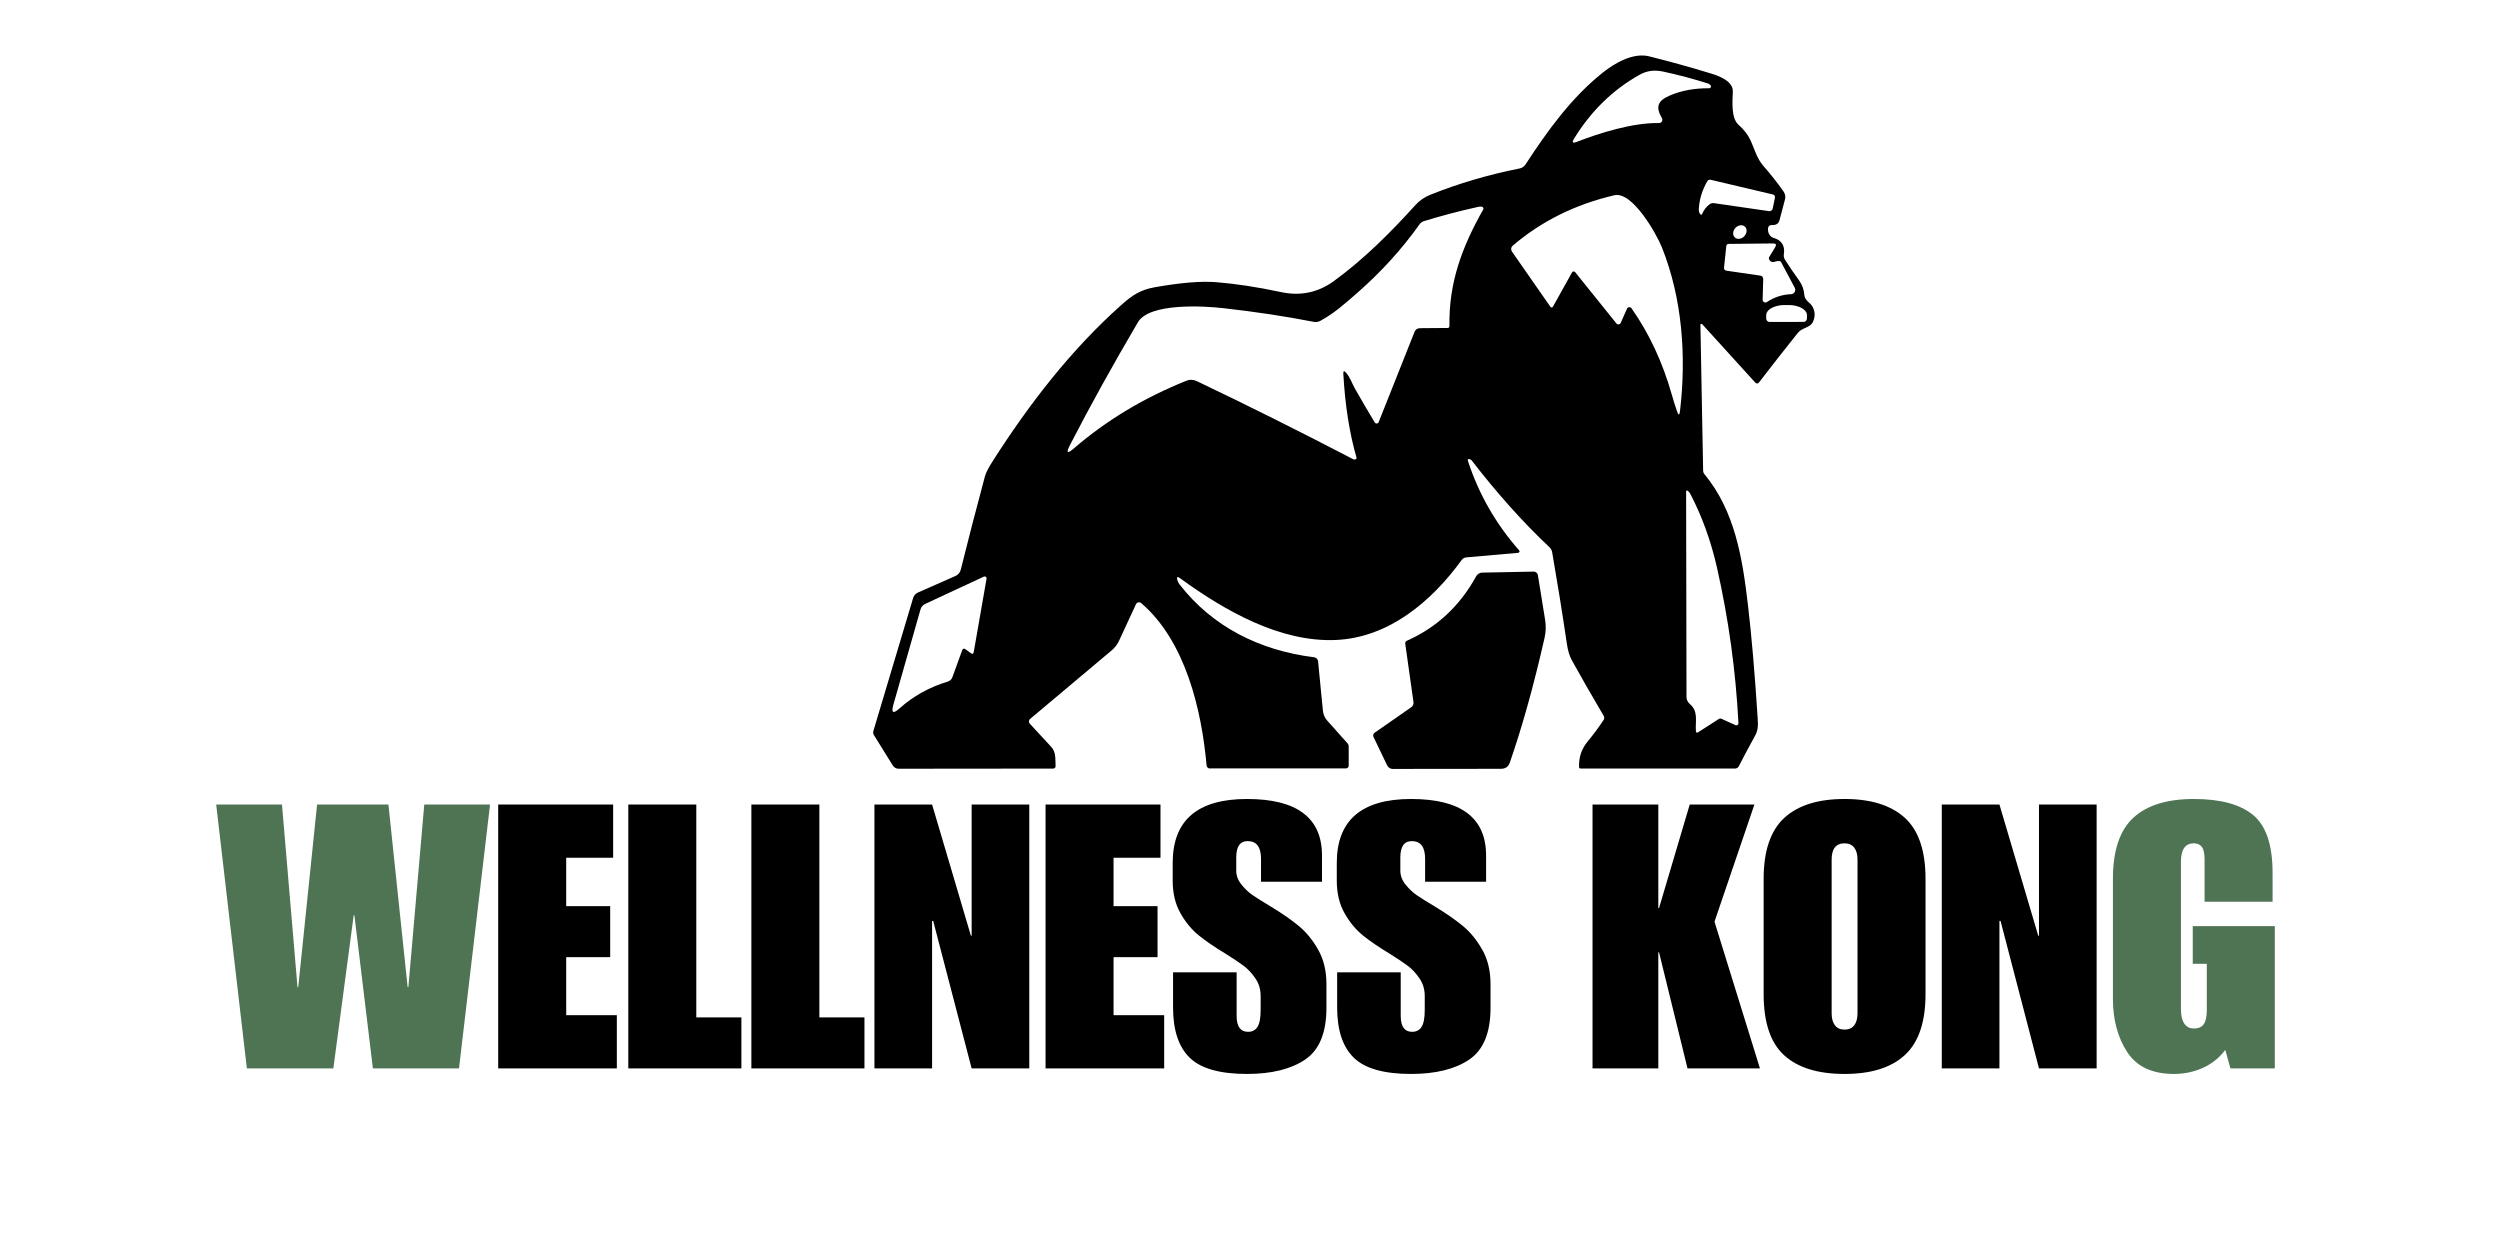 <svg version="1.0" preserveAspectRatio="xMidYMid meet" height="2872" viewBox="0 0 4280.25 2154" zoomAndPan="magnify" width="5707" xmlns:xlink="http://www.w3.org/1999/xlink" xmlns="http://www.w3.org/2000/svg"><defs><g></g><clipPath id="2290f1a759"><path clip-rule="nonzero" d="M 0.93 1274 L 3548.641 1274 L 3548.641 1922.906 L 0.93 1922.906 Z M 0.93 1274"></path></clipPath><clipPath id="b34d878a36"><rect height="649" y="0" width="3549" x="0"></rect></clipPath><clipPath id="5a9b69c489"><path clip-rule="nonzero" d="M 1128.281 5 L 2741 5 L 2741 1226.941 L 1128.281 1226.941 Z M 1128.281 5"></path></clipPath><clipPath id="827e89e9ef"><path clip-rule="nonzero" d="M 1984 888 L 2281 888 L 2281 1226.941 L 1984 1226.941 Z M 1984 888"></path></clipPath><clipPath id="58ce9c559b"><rect height="1923" y="0" width="3549" x="0"></rect></clipPath></defs><g transform="matrix(1, 0, 0, 1, 366, 90)"><g clip-path="url(#58ce9c559b)"><g clip-path="url(#2290f1a759)"><g transform="matrix(1, 0, 0, 1, 0, 1274)"><g clip-path="url(#b34d878a36)"><g fill-opacity="1" fill="#4e7453"><g transform="translate(4.142, 465.219)"><g><path d="M 139.203 -139.203 L 140.469 -139.203 L 172.75 -451.797 L 294.875 -451.797 L 327.766 -139.203 L 329.031 -139.203 L 356.25 -451.797 L 468.875 -451.797 L 415.734 0 L 268.297 0 L 236.656 -261.969 L 235.391 -261.969 L 200.594 0 L 52.516 0 L 0 -451.797 L 112.625 -451.797 Z M 139.203 -139.203"></path></g></g></g><g fill-opacity="1" fill="#000000"><g transform="translate(473.056, 465.219)"><g><path d="M 210.703 -360.672 L 130.344 -360.672 L 130.344 -277.781 L 205.656 -277.781 L 205.656 -190.469 L 130.344 -190.469 L 130.344 -91.125 L 217.031 -91.125 L 217.031 0 L 13.922 0 L 13.922 -451.797 L 210.703 -451.797 Z M 210.703 -360.672"></path></g></g></g><g fill-opacity="1" fill="#000000"><g transform="translate(695.787, 465.219)"><g><path d="M 130.344 -87.328 L 207.547 -87.328 L 207.547 0 L 13.922 0 L 13.922 -451.797 L 130.344 -451.797 Z M 130.344 -87.328"></path></g></g></g><g fill-opacity="1" fill="#000000"><g transform="translate(906.494, 465.219)"><g><path d="M 130.344 -87.328 L 207.547 -87.328 L 207.547 0 L 13.922 0 L 13.922 -451.797 L 130.344 -451.797 Z M 130.344 -87.328"></path></g></g></g><g fill-opacity="1" fill="#000000"><g transform="translate(1117.202, 465.219)"><g><path d="M 179.078 -227.156 L 180.344 -227.156 L 180.344 -451.797 L 279.047 -451.797 L 279.047 0 L 180.344 0 L 114.531 -252.469 L 112.625 -252.469 L 112.625 0 L 13.922 0 L 13.922 -451.797 L 112.625 -451.797 Z M 179.078 -227.156"></path></g></g></g><g fill-opacity="1" fill="#000000"><g transform="translate(1410.168, 465.219)"><g><path d="M 210.703 -360.672 L 130.344 -360.672 L 130.344 -277.781 L 205.656 -277.781 L 205.656 -190.469 L 130.344 -190.469 L 130.344 -91.125 L 217.031 -91.125 L 217.031 0 L 13.922 0 L 13.922 -451.797 L 210.703 -451.797 Z M 210.703 -360.672"></path></g></g></g><g fill-opacity="1" fill="#000000"><g transform="translate(1632.898, 465.219)"><g><path d="M 136.047 -461.281 C 221.68 -461.281 264.5 -429.008 264.5 -364.469 L 264.5 -319.547 L 160.094 -319.547 L 160.094 -358.781 C 160.094 -379.031 152.5 -389.156 137.312 -389.156 C 124.227 -389.156 117.688 -379.875 117.688 -361.312 L 117.688 -338.531 C 117.688 -330.094 120.641 -322.18 126.547 -314.797 C 132.453 -307.422 138.781 -301.41 145.531 -296.766 C 152.281 -292.129 163.039 -285.379 177.812 -276.516 C 195.945 -265.547 211.445 -254.785 224.312 -244.234 C 237.176 -233.691 248.352 -220.086 257.844 -203.422 C 267.344 -186.766 272.094 -167.047 272.094 -144.266 L 272.094 -103.781 C 272.094 -61.164 259.961 -31.633 235.703 -15.188 C 211.453 1.258 178.234 9.484 136.047 9.484 C 89.641 9.484 56.941 0.207 37.953 -18.344 C 18.973 -36.906 9.484 -65.594 9.484 -104.406 L 9.484 -164.516 L 118.328 -164.516 L 118.328 -89.859 C 118.328 -71.711 124.863 -62.641 137.938 -62.641 C 145.113 -62.641 150.492 -65.488 154.078 -71.188 C 157.66 -76.883 159.453 -86.484 159.453 -99.984 L 159.453 -124.016 C 159.453 -135.41 156.395 -145.535 150.281 -154.391 C 144.164 -163.254 137.414 -170.426 130.031 -175.906 C 122.645 -181.395 112.207 -188.359 98.719 -196.797 C 80.57 -207.754 65.488 -218.082 53.469 -227.781 C 41.445 -237.488 31.004 -250.145 22.141 -265.75 C 13.285 -281.363 8.859 -299.926 8.859 -321.438 L 8.859 -351.812 C 8.859 -424.789 51.254 -461.281 136.047 -461.281 Z M 136.047 -461.281"></path></g></g></g><g fill-opacity="1" fill="#000000"><g transform="translate(1913.842, 465.219)"><g><path d="M 136.047 -461.281 C 221.68 -461.281 264.5 -429.008 264.5 -364.469 L 264.5 -319.547 L 160.094 -319.547 L 160.094 -358.781 C 160.094 -379.031 152.5 -389.156 137.312 -389.156 C 124.227 -389.156 117.688 -379.875 117.688 -361.312 L 117.688 -338.531 C 117.688 -330.094 120.641 -322.18 126.547 -314.797 C 132.453 -307.422 138.781 -301.41 145.531 -296.766 C 152.281 -292.129 163.039 -285.379 177.812 -276.516 C 195.945 -265.547 211.445 -254.785 224.312 -244.234 C 237.176 -233.691 248.352 -220.086 257.844 -203.422 C 267.344 -186.766 272.094 -167.047 272.094 -144.266 L 272.094 -103.781 C 272.094 -61.164 259.961 -31.633 235.703 -15.188 C 211.453 1.258 178.234 9.484 136.047 9.484 C 89.641 9.484 56.941 0.207 37.953 -18.344 C 18.973 -36.906 9.484 -65.594 9.484 -104.406 L 9.484 -164.516 L 118.328 -164.516 L 118.328 -89.859 C 118.328 -71.711 124.863 -62.641 137.938 -62.641 C 145.113 -62.641 150.492 -65.488 154.078 -71.188 C 157.66 -76.883 159.453 -86.484 159.453 -99.984 L 159.453 -124.016 C 159.453 -135.41 156.395 -145.535 150.281 -154.391 C 144.164 -163.254 137.414 -170.426 130.031 -175.906 C 122.645 -181.395 112.207 -188.359 98.719 -196.797 C 80.57 -207.754 65.488 -218.082 53.469 -227.781 C 41.445 -237.488 31.004 -250.145 22.141 -265.75 C 13.285 -281.363 8.859 -299.926 8.859 -321.438 L 8.859 -351.812 C 8.859 -424.789 51.254 -461.281 136.047 -461.281 Z M 136.047 -461.281"></path></g></g></g><g fill-opacity="1" fill="#000000"><g transform="translate(2194.786, 465.219)"><g></g></g></g><g fill-opacity="1" fill="#000000"><g transform="translate(2346.647, 465.219)"><g><path d="M 126.547 -274.625 L 127.812 -274.625 L 180.344 -451.797 L 291.078 -451.797 L 222.734 -251.203 L 300.562 0 L 176.547 0 L 127.812 -198.688 L 126.547 -198.688 L 126.547 0 L 13.922 0 L 13.922 -451.797 L 126.547 -451.797 Z M 126.547 -274.625"></path></g></g></g><g fill-opacity="1" fill="#000000"><g transform="translate(2639.613, 465.219)"><g><path d="M 152.5 -461.281 C 197.633 -461.281 232.016 -450.523 255.641 -429.016 C 279.266 -407.504 291.078 -372.703 291.078 -324.609 L 291.078 -127.188 C 291.078 -79.52 279.367 -44.82 255.953 -23.094 C 232.535 -1.375 198.051 9.484 152.5 9.484 C 106.938 9.484 72.445 -1.164 49.031 -22.469 C 25.625 -43.77 13.922 -78.676 13.922 -127.188 L 13.922 -324.609 C 13.922 -372.273 25.625 -406.969 49.031 -428.688 C 72.445 -450.414 106.938 -461.281 152.5 -461.281 Z M 130.344 -357.516 L 130.344 -94.281 C 130.344 -85.426 132.238 -78.57 136.031 -73.719 C 139.832 -68.863 145.32 -66.438 152.5 -66.438 C 159.664 -66.438 165.145 -68.863 168.938 -73.719 C 172.738 -78.57 174.641 -85.426 174.641 -94.281 L 174.641 -357.516 C 174.641 -366.367 172.738 -373.223 168.938 -378.078 C 165.145 -382.93 159.664 -385.359 152.5 -385.359 C 137.727 -385.359 130.344 -376.078 130.344 -357.516 Z M 130.344 -357.516"></path></g></g></g><g fill-opacity="1" fill="#000000"><g transform="translate(2944.602, 465.219)"><g><path d="M 179.078 -227.156 L 180.344 -227.156 L 180.344 -451.797 L 279.047 -451.797 L 279.047 0 L 180.344 0 L 114.531 -252.469 L 112.625 -252.469 L 112.625 0 L 13.922 0 L 13.922 -451.797 L 112.625 -451.797 Z M 179.078 -227.156"></path></g></g></g><g fill-opacity="1" fill="#4e7453"><g transform="translate(3237.61, 465.219)"><g><path d="M 152.5 -461.281 C 198.051 -461.281 231.898 -452.102 254.047 -433.75 C 276.203 -415.406 287.281 -382.398 287.281 -334.734 L 287.281 -285.375 L 170.844 -285.375 L 170.844 -357.516 C 170.844 -368.055 169.258 -375.332 166.094 -379.344 C 162.938 -383.352 158.406 -385.359 152.5 -385.359 C 137.727 -385.359 130.344 -374.812 130.344 -353.719 L 130.344 -101.875 C 130.344 -90.906 132.238 -82.57 136.031 -76.875 C 139.832 -71.188 145.32 -68.344 152.5 -68.344 C 160.508 -68.344 166.203 -70.875 169.578 -75.938 C 172.953 -81 174.641 -89.016 174.641 -99.984 L 174.641 -179.078 L 150.594 -179.078 L 150.594 -243.609 L 291.078 -243.609 L 291.078 0 L 215.141 0 L 206.281 -31.641 C 196.156 -18.141 183.395 -7.91 168 -0.953 C 152.602 6.004 136.047 9.484 118.328 9.484 C 81.203 9.484 54.52 -3.062 38.281 -28.156 C 22.039 -53.258 13.922 -83.523 13.922 -118.953 L 13.922 -324.609 C 13.922 -372.703 25.52 -407.504 48.719 -429.016 C 71.926 -450.523 106.52 -461.281 152.5 -461.281 Z M 152.5 -461.281"></path></g></g></g></g></g></g><g clip-path="url(#5a9b69c489)"><path fill-rule="nonzero" fill-opacity="1" d="M 1649.656 902.84 C 1650.383 905.539 1651.605 908.02 1653.316 910.289 C 1709.707 983.312 1791.336 1023.84 1883.691 1035.27 C 1884.141 1035.324 1884.582 1035.414 1885.02 1035.543 C 1885.453 1035.668 1885.875 1035.832 1886.281 1036.031 C 1886.688 1036.23 1887.074 1036.461 1887.441 1036.727 C 1887.809 1036.988 1888.148 1037.281 1888.465 1037.605 C 1888.781 1037.926 1889.066 1038.273 1889.324 1038.645 C 1889.582 1039.016 1889.805 1039.406 1889.992 1039.812 C 1890.184 1040.223 1890.336 1040.641 1890.453 1041.078 C 1890.57 1041.512 1890.652 1041.953 1890.691 1042.402 L 1898.977 1126.984 C 1899.289 1130.094 1900.078 1133.082 1901.34 1135.945 C 1902.602 1138.809 1904.273 1141.41 1906.363 1143.746 L 1940.914 1182.477 C 1942.371 1184.102 1943.098 1186.008 1943.098 1188.191 L 1943.098 1220.754 C 1943.094 1221.07 1943.062 1221.387 1942.996 1221.695 C 1942.93 1222.008 1942.836 1222.309 1942.715 1222.602 C 1942.59 1222.895 1942.441 1223.172 1942.266 1223.434 C 1942.09 1223.695 1941.891 1223.938 1941.664 1224.164 C 1941.441 1224.387 1941.199 1224.586 1940.938 1224.762 C 1940.676 1224.934 1940.402 1225.082 1940.109 1225.203 C 1939.82 1225.324 1939.523 1225.414 1939.215 1225.477 C 1938.906 1225.539 1938.598 1225.57 1938.281 1225.57 L 1705.402 1225.633 C 1705.059 1225.637 1704.719 1225.605 1704.379 1225.543 C 1704.043 1225.48 1703.711 1225.387 1703.391 1225.262 C 1703.07 1225.141 1702.762 1224.988 1702.469 1224.805 C 1702.176 1224.625 1701.898 1224.418 1701.645 1224.184 C 1701.387 1223.953 1701.156 1223.699 1700.945 1223.422 C 1700.734 1223.148 1700.551 1222.855 1700.395 1222.543 C 1700.238 1222.234 1700.113 1221.914 1700.016 1221.578 C 1699.918 1221.246 1699.852 1220.906 1699.816 1220.559 C 1691.211 1124.48 1663.273 1007.141 1587.809 942.531 C 1587.469 942.242 1587.105 941.996 1586.711 941.793 C 1586.316 941.59 1585.902 941.434 1585.473 941.328 C 1585.043 941.219 1584.605 941.164 1584.16 941.156 C 1583.719 941.152 1583.281 941.199 1582.848 941.293 C 1582.414 941.391 1581.996 941.535 1581.598 941.73 C 1581.199 941.922 1580.828 942.16 1580.484 942.441 C 1580.137 942.719 1579.832 943.035 1579.559 943.387 C 1579.289 943.738 1579.062 944.117 1578.879 944.523 L 1549.914 1007.078 C 1546.961 1013.457 1542.785 1018.914 1537.391 1023.453 L 1397.766 1140.793 C 1397.469 1141.043 1397.199 1141.324 1396.953 1141.633 C 1396.711 1141.938 1396.504 1142.266 1396.328 1142.617 C 1396.152 1142.965 1396.012 1143.328 1395.91 1143.707 C 1395.809 1144.082 1395.746 1144.469 1395.723 1144.859 C 1395.699 1145.246 1395.715 1145.637 1395.77 1146.023 C 1395.824 1146.41 1395.918 1146.789 1396.047 1147.156 C 1396.18 1147.523 1396.348 1147.875 1396.551 1148.211 C 1396.754 1148.543 1396.988 1148.855 1397.254 1149.141 C 1409.371 1162.328 1421.617 1175.582 1433.988 1188.898 C 1442.273 1197.824 1440.668 1210.477 1441.246 1221.652 C 1441.266 1221.922 1441.254 1222.195 1441.215 1222.465 C 1441.176 1222.734 1441.109 1222.996 1441.016 1223.254 C 1440.922 1223.512 1440.805 1223.754 1440.66 1223.988 C 1440.516 1224.219 1440.348 1224.434 1440.156 1224.633 C 1439.969 1224.832 1439.758 1225.012 1439.531 1225.168 C 1439.305 1225.324 1439.066 1225.457 1438.812 1225.562 C 1438.559 1225.672 1438.293 1225.754 1438.023 1225.809 C 1437.75 1225.863 1437.477 1225.891 1437.199 1225.891 L 1172.531 1226.148 C 1171.539 1226.156 1170.566 1226.039 1169.602 1225.797 C 1168.641 1225.551 1167.723 1225.188 1166.852 1224.703 C 1165.977 1224.219 1165.18 1223.633 1164.457 1222.941 C 1163.73 1222.25 1163.105 1221.477 1162.574 1220.625 L 1130.27 1168.602 C 1128.902 1166.375 1128.578 1164.02 1129.309 1161.539 L 1197.32 933.988 C 1198.648 929.492 1201.453 926.305 1205.734 924.418 L 1269.961 896.098 C 1271.059 895.609 1272.09 895 1273.051 894.277 C 1274.012 893.551 1274.879 892.727 1275.652 891.805 C 1276.426 890.879 1277.086 889.879 1277.633 888.805 C 1278.18 887.73 1278.598 886.605 1278.887 885.434 C 1291.52 834.656 1305.285 781.5 1320.184 725.965 C 1321.852 719.672 1326.371 710.785 1333.734 699.312 C 1395.777 602.203 1467.387 508.887 1555.055 431.047 C 1572.203 415.824 1586.523 406.254 1610.223 401.953 C 1654.879 393.945 1690.395 391.012 1716.77 393.152 C 1750.168 395.852 1787.031 401.5 1827.367 410.109 C 1860.633 417.215 1890.84 410.855 1917.988 391.031 C 1969.176 353.652 2014.262 308.695 2057.742 260.656 C 2064.461 253.207 2072.898 247.449 2083.043 243.379 C 2131.258 224.07 2182.145 209.086 2235.707 198.422 C 2237.797 198.016 2239.727 197.211 2241.484 196.02 C 2243.25 194.828 2244.703 193.336 2245.855 191.551 C 2283.812 133.301 2324.66 76.91 2378.027 34.395 C 2398.965 17.758 2430.242 -0.418 2457.797 6.52 C 2492.648 15.254 2527.395 24.887 2562.031 35.422 C 2576.227 39.723 2601.402 48.457 2600.762 66.828 C 2600.246 82.883 2597.355 112.105 2610.652 123.793 C 2619.941 131.973 2626.793 140.879 2631.203 150.512 C 2638.203 165.859 2641.801 181.273 2653.488 194.57 C 2665.391 208.102 2676.762 222.527 2687.594 237.855 C 2688.293 238.84 2688.879 239.891 2689.348 241.004 C 2689.816 242.117 2690.156 243.27 2690.367 244.461 C 2690.578 245.648 2690.656 246.844 2690.602 248.051 C 2690.543 249.254 2690.355 250.438 2690.031 251.602 C 2686.992 262.734 2683.867 274.574 2680.656 287.117 C 2678.984 293.859 2673.398 295.66 2667.234 295.34 C 2666.871 295.32 2666.508 295.34 2666.148 295.391 C 2665.789 295.438 2665.438 295.523 2665.09 295.637 C 2664.746 295.75 2664.414 295.895 2664.098 296.07 C 2663.781 296.246 2663.484 296.445 2663.203 296.676 C 2662.922 296.906 2662.668 297.16 2662.434 297.434 C 2662.203 297.711 2662 298.008 2661.82 298.32 C 2661.645 298.633 2661.5 298.961 2661.383 299.301 C 2661.266 299.645 2661.184 299.992 2661.133 300.348 C 2660.402 305.016 2661.453 309.191 2664.277 312.871 C 2665.906 315.055 2668.023 316.531 2670.637 317.305 C 2684.594 321.457 2690.418 330.875 2688.105 345.562 C 2687.879 347.137 2687.93 348.703 2688.262 350.262 C 2688.59 351.82 2689.184 353.273 2690.031 354.617 C 2697.953 366.992 2706.09 378.938 2714.438 390.457 C 2719.578 397.562 2722.508 405.742 2723.238 414.988 C 2723.492 417.816 2724.457 420.363 2726.129 422.633 C 2727.625 424.688 2729.383 426.551 2731.395 428.219 C 2740.965 436.246 2743.402 449.348 2738.074 460.781 C 2732.934 471.891 2719.703 470.285 2711.871 480.176 C 2688.707 509.207 2666.699 537.293 2645.848 564.441 C 2643.707 567.266 2641.414 567.371 2638.973 564.762 L 2548.547 465.277 C 2548.293 464.977 2547.977 464.758 2547.598 464.621 C 2547.223 464.48 2546.848 464.445 2546.484 464.52 C 2546.117 464.59 2545.824 464.754 2545.602 465.012 C 2545.379 465.266 2545.27 465.57 2545.27 465.918 L 2549.957 716.203 C 2550 718.258 2550.688 720.055 2552.016 721.598 C 2604.164 784.668 2617.203 864.691 2626.707 946.191 C 2632.871 998.555 2638.375 1062.609 2643.215 1138.352 C 2643.984 1150.043 2644.691 1159.16 2638.719 1169.887 C 2629.211 1187.012 2619.984 1204.332 2611.035 1221.844 C 2610.727 1222.445 2610.34 1222.992 2609.883 1223.488 C 2609.422 1223.98 2608.906 1224.402 2608.336 1224.754 C 2607.762 1225.105 2607.156 1225.371 2606.512 1225.555 C 2605.871 1225.738 2605.215 1225.828 2604.551 1225.828 L 2340.199 1225.762 C 2338.445 1225.762 2337.547 1224.906 2337.504 1223.191 C 2337.117 1206.559 2341.422 1192.688 2352.211 1179.52 C 2362.316 1167.23 2371.414 1154.945 2379.508 1142.656 C 2381.004 1140.387 2381.07 1138.051 2379.699 1135.656 C 2359.316 1101.059 2341.164 1069.375 2325.238 1040.602 C 2321.211 1033.367 2318.32 1023.777 2316.566 1011.828 C 2308.902 959.723 2300.531 907.594 2291.453 855.441 C 2290.855 852.102 2289.312 849.254 2286.828 846.902 C 2242.086 804.812 2197.73 755.316 2153.758 698.414 C 2153.027 697.43 2152.043 696.742 2150.801 696.359 C 2147.418 695.203 2146.285 696.316 2147.398 699.695 C 2165.938 756.258 2195.137 807.145 2235 852.359 C 2235.301 852.715 2235.488 853.121 2235.562 853.582 C 2235.633 854.043 2235.582 854.488 2235.41 854.918 C 2235.234 855.352 2234.961 855.707 2234.586 855.984 C 2234.211 856.262 2233.793 856.426 2233.332 856.469 L 2144.379 864.305 C 2142.828 864.445 2141.375 864.898 2140.02 865.66 C 2138.668 866.422 2137.527 867.426 2136.609 868.672 C 2084.199 940.859 2010.793 1001.938 1920.75 1005.727 C 1826.34 1009.711 1731.93 956.469 1654.152 899.82 C 1649.828 896.652 1648.328 897.66 1649.656 902.84 Z M 2479.375 112.363 C 2467.945 92.582 2472.375 82.496 2492.543 73.699 C 2512.195 65.137 2534.758 60.938 2560.234 61.109 C 2560.844 61.121 2561.406 60.961 2561.922 60.633 C 2562.434 60.305 2562.816 59.859 2563.066 59.297 C 2563.316 58.734 2563.395 58.145 2563.301 57.531 C 2563.207 56.918 2562.953 56.375 2562.547 55.91 C 2561.262 54.41 2559.613 53.359 2557.602 52.762 C 2532.684 44.883 2507.379 38.16 2481.688 32.594 C 2467.109 29.449 2453.941 30.734 2440.777 38.184 C 2395.09 63.871 2357.754 100.375 2328.77 147.688 C 2325 153.852 2326.5 155.629 2333.266 153.016 C 2374.176 137.219 2428.961 120.004 2474.559 120.648 C 2475.043 120.66 2475.523 120.605 2475.992 120.492 C 2476.465 120.375 2476.914 120.195 2477.336 119.957 C 2477.758 119.723 2478.145 119.434 2478.492 119.09 C 2478.84 118.75 2479.133 118.367 2479.379 117.945 C 2479.879 117.086 2480.129 116.156 2480.129 115.156 C 2480.129 114.16 2479.875 113.227 2479.375 112.363 Z M 2568.648 257.832 L 2662.543 271.445 C 2662.91 271.5 2663.277 271.52 2663.648 271.5 C 2664.016 271.484 2664.379 271.434 2664.738 271.352 C 2665.098 271.266 2665.445 271.148 2665.785 271 C 2666.121 270.848 2666.438 270.668 2666.742 270.457 C 2667.043 270.25 2667.32 270.012 2667.578 269.75 C 2667.836 269.488 2668.062 269.203 2668.266 268.898 C 2668.465 268.59 2668.637 268.27 2668.777 267.93 C 2668.918 267.594 2669.023 267.246 2669.098 266.887 L 2672.758 248.969 C 2673.441 245.629 2672.113 243.574 2668.773 242.801 L 2562.867 217.82 C 2562.305 217.688 2561.73 217.648 2561.152 217.699 C 2560.574 217.75 2560.02 217.895 2559.488 218.125 C 2558.957 218.355 2558.473 218.664 2558.043 219.051 C 2557.609 219.441 2557.25 219.883 2556.961 220.387 C 2547.926 236.273 2543.109 252.543 2542.508 269.199 C 2542.422 271.895 2543.215 274.316 2544.887 276.457 C 2546.34 278.297 2547.52 278.125 2548.418 275.941 C 2551.113 269.52 2555.246 264.168 2560.812 259.887 C 2561.922 259.023 2563.156 258.414 2564.516 258.059 C 2565.875 257.699 2567.254 257.625 2568.648 257.832 Z M 2325.43 376.453 C 2325.559 376.219 2325.711 376.004 2325.895 375.809 C 2326.078 375.609 2326.281 375.441 2326.504 375.293 C 2326.73 375.148 2326.969 375.031 2327.227 374.945 C 2327.48 374.859 2327.742 374.805 2328.012 374.785 C 2328.281 374.762 2328.551 374.773 2328.816 374.816 C 2329.086 374.859 2329.344 374.934 2329.594 375.039 C 2329.848 375.145 2330.082 375.281 2330.301 375.445 C 2330.52 375.609 2330.715 375.793 2330.887 376.004 L 2401.406 463.734 C 2401.527 463.883 2401.656 464.02 2401.793 464.148 C 2401.93 464.281 2402.074 464.402 2402.227 464.512 C 2402.379 464.625 2402.539 464.727 2402.703 464.816 C 2402.871 464.91 2403.039 464.988 2403.215 465.059 C 2403.391 465.129 2403.57 465.188 2403.754 465.234 C 2403.938 465.281 2404.121 465.32 2404.309 465.344 C 2404.496 465.367 2404.684 465.379 2404.871 465.379 C 2405.059 465.379 2405.246 465.367 2405.434 465.34 C 2405.621 465.316 2405.805 465.281 2405.984 465.234 C 2406.164 465.188 2406.344 465.129 2406.516 465.059 C 2406.691 464.988 2406.859 464.906 2407.02 464.812 C 2407.184 464.723 2407.34 464.621 2407.488 464.508 C 2407.637 464.395 2407.781 464.273 2407.914 464.145 C 2408.047 464.016 2408.172 463.875 2408.285 463.73 C 2408.402 463.582 2408.508 463.43 2408.602 463.27 C 2408.699 463.109 2408.781 462.945 2408.855 462.773 L 2419.582 438.559 C 2419.902 437.82 2420.387 437.215 2421.035 436.738 C 2421.684 436.266 2422.41 435.988 2423.211 435.906 C 2424.008 435.828 2424.773 435.957 2425.504 436.293 C 2426.234 436.629 2426.832 437.129 2427.289 437.789 C 2457.602 480.863 2480.66 530.359 2496.461 586.277 C 2499.242 596.125 2502.176 605.457 2505.258 614.277 C 2507.742 621.516 2509.434 621.32 2510.332 613.699 C 2521.379 519.996 2514.379 421.539 2479.441 333.746 C 2469.551 309.02 2428.383 237.152 2397.938 244.281 C 2331.273 259.863 2273.535 288.422 2224.727 329.957 C 2220.699 333.379 2220.207 337.277 2223.246 341.645 L 2288.438 435.219 C 2288.559 435.402 2288.703 435.562 2288.867 435.707 C 2289.031 435.852 2289.211 435.973 2289.41 436.07 C 2289.605 436.168 2289.809 436.242 2290.023 436.289 C 2290.238 436.332 2290.453 436.352 2290.672 436.34 C 2290.891 436.332 2291.105 436.293 2291.316 436.23 C 2291.523 436.164 2291.723 436.074 2291.91 435.961 C 2292.094 435.848 2292.266 435.711 2292.414 435.551 C 2292.566 435.395 2292.695 435.219 2292.805 435.027 Z M 1938.602 548.125 C 1945.477 555.898 1948.75 566.367 1953.762 575.23 C 1964.551 594.324 1975.855 613.68 1987.672 633.289 C 1988.047 633.898 1988.555 634.363 1989.191 634.688 C 1989.832 635.008 1990.508 635.137 1991.223 635.078 C 1991.934 635.016 1992.578 634.773 1993.152 634.348 C 1993.727 633.922 1994.148 633.375 1994.414 632.711 L 2056.008 477.801 C 2056.352 476.938 2056.812 476.141 2057.387 475.414 C 2057.965 474.684 2058.633 474.059 2059.395 473.531 C 2060.156 473.008 2060.977 472.605 2061.852 472.324 C 2062.73 472.043 2063.629 471.902 2064.547 471.891 L 2112.652 471.508 C 2113.043 471.508 2113.422 471.43 2113.781 471.277 C 2114.145 471.125 2114.465 470.906 2114.742 470.621 C 2115.02 470.34 2115.23 470.012 2115.383 469.645 C 2115.531 469.273 2115.605 468.887 2115.605 468.488 C 2114.195 394.438 2136.992 333.039 2173.344 268.812 C 2173.48 268.574 2173.582 268.324 2173.652 268.059 C 2173.727 267.793 2173.766 267.527 2173.77 267.25 C 2173.773 266.977 2173.746 266.707 2173.688 266.441 C 2173.625 266.172 2173.535 265.918 2173.41 265.672 C 2173.285 265.43 2173.133 265.203 2172.957 264.996 C 2172.777 264.789 2172.574 264.609 2172.352 264.449 C 2172.125 264.293 2171.887 264.164 2171.633 264.066 C 2171.375 263.969 2171.113 263.902 2170.84 263.867 C 2168.914 263.609 2166.988 263.695 2165.059 264.125 C 2132.777 271.277 2101.672 279.453 2071.742 288.66 C 2070.305 289.094 2068.977 289.754 2067.758 290.633 C 2066.535 291.512 2065.488 292.566 2064.613 293.797 C 2034.129 336.613 1998.461 375.875 1957.613 411.586 C 1937.512 429.117 1918.438 446.461 1894.418 459.367 C 1892.734 460.281 1890.945 460.883 1889.047 461.168 C 1887.148 461.457 1885.258 461.414 1883.371 461.039 C 1835.332 451.66 1783.887 443.867 1729.039 437.66 C 1694.613 433.742 1601.938 428.285 1582.219 461.746 C 1538.762 535.688 1500.035 605.672 1466.039 671.695 C 1458.758 685.781 1461.113 687.645 1473.102 677.281 C 1528.68 629.328 1593.055 590.73 1666.227 561.484 C 1668.668 560.543 1671.32 560.137 1674.191 560.266 C 1677.273 560.438 1680.27 561.207 1683.184 562.578 C 1768.258 603.125 1857.637 647.762 1951.32 696.484 C 1952.129 696.914 1952.961 696.977 1953.824 696.68 C 1956.008 695.992 1956.93 695.051 1956.586 693.852 C 1944.469 651.977 1936.914 604.023 1933.914 549.988 C 1933.656 544.852 1935.223 544.23 1938.602 548.125 Z M 2604.223 316.551 C 2604.723 317.016 2605.273 317.418 2605.875 317.758 C 2606.477 318.094 2607.117 318.359 2607.793 318.559 C 2608.473 318.754 2609.176 318.875 2609.906 318.926 C 2610.637 318.973 2611.379 318.949 2612.133 318.848 C 2612.887 318.746 2613.637 318.57 2614.387 318.32 C 2615.137 318.074 2615.867 317.758 2616.582 317.375 C 2617.293 316.988 2617.977 316.543 2618.629 316.039 C 2619.281 315.531 2619.891 314.977 2620.457 314.367 C 2621.023 313.758 2621.531 313.109 2621.988 312.422 C 2622.445 311.734 2622.84 311.02 2623.172 310.281 C 2623.504 309.539 2623.766 308.789 2623.957 308.023 C 2624.148 307.258 2624.27 306.496 2624.312 305.738 C 2624.359 304.98 2624.332 304.238 2624.23 303.512 C 2624.129 302.789 2623.953 302.094 2623.707 301.43 C 2623.461 300.77 2623.148 300.148 2622.77 299.574 C 2622.387 299 2621.949 298.48 2621.449 298.016 C 2620.945 297.551 2620.395 297.148 2619.797 296.812 C 2619.195 296.477 2618.555 296.207 2617.875 296.012 C 2617.195 295.812 2616.492 295.691 2615.762 295.645 C 2615.031 295.594 2614.289 295.621 2613.535 295.723 C 2612.781 295.824 2612.031 296 2611.281 296.246 C 2610.535 296.492 2609.805 296.809 2609.09 297.195 C 2608.375 297.578 2607.691 298.023 2607.039 298.531 C 2606.387 299.035 2605.777 299.594 2605.215 300.203 C 2604.648 300.809 2604.137 301.457 2603.68 302.145 C 2603.223 302.832 2602.828 303.547 2602.496 304.289 C 2602.168 305.027 2601.906 305.781 2601.711 306.543 C 2601.52 307.309 2601.402 308.07 2601.355 308.828 C 2601.309 309.59 2601.336 310.332 2601.438 311.055 C 2601.543 311.781 2601.715 312.473 2601.961 313.137 C 2602.207 313.797 2602.52 314.418 2602.902 314.992 C 2603.281 315.566 2603.723 316.086 2604.223 316.551 Z M 2652.781 388.145 L 2651.82 423.016 C 2651.785 423.895 2651.98 424.719 2652.406 425.484 C 2652.832 426.254 2653.43 426.855 2654.195 427.289 C 2654.957 427.719 2655.781 427.922 2656.656 427.895 C 2657.535 427.863 2658.344 427.609 2659.078 427.129 C 2671.75 418.734 2685.578 414.238 2700.566 413.641 C 2700.879 413.625 2701.188 413.59 2701.496 413.535 C 2701.801 413.484 2702.105 413.41 2702.402 413.316 C 2702.699 413.227 2702.992 413.117 2703.277 412.988 C 2703.562 412.859 2703.836 412.711 2704.102 412.547 C 2704.367 412.387 2704.621 412.207 2704.867 412.012 C 2705.109 411.816 2705.34 411.605 2705.559 411.383 C 2705.773 411.16 2705.977 410.922 2706.164 410.672 C 2706.352 410.422 2706.523 410.16 2706.676 409.891 C 2706.832 409.621 2706.969 409.34 2707.09 409.051 C 2707.207 408.762 2707.309 408.469 2707.391 408.168 C 2707.473 407.867 2707.539 407.562 2707.582 407.254 C 2707.625 406.945 2707.648 406.633 2707.656 406.32 C 2707.66 406.008 2707.645 405.699 2707.613 405.387 C 2707.578 405.078 2707.523 404.77 2707.453 404.469 C 2707.379 404.164 2707.289 403.867 2707.18 403.574 C 2707.07 403.281 2706.941 402.996 2706.797 402.723 L 2683.805 359.5 C 2682.859 357.656 2681.363 356.781 2679.309 356.867 C 2676.738 356.953 2674.254 357.422 2671.855 358.277 C 2670.922 358.625 2669.953 358.75 2668.953 358.66 C 2667.953 358.57 2667.016 358.273 2666.141 357.766 C 2664.941 357.078 2664 356.137 2663.316 354.938 C 2662.246 353.141 2662.266 351.344 2663.379 349.543 L 2673.336 333.102 C 2675.902 328.82 2674.684 326.723 2669.672 326.809 L 2593.887 327.578 C 2591.277 327.621 2589.844 328.93 2589.586 331.496 L 2585.73 367.785 C 2585.391 371.125 2586.867 373.027 2590.164 373.5 L 2647.516 381.848 C 2651.156 382.363 2652.91 384.461 2652.781 388.145 Z M 2663.895 461.23 L 2721.695 461.102 C 2722.09 461.102 2722.477 461.062 2722.859 460.988 C 2723.246 460.91 2723.617 460.797 2723.98 460.648 C 2724.344 460.496 2724.688 460.312 2725.016 460.094 C 2725.34 459.879 2725.641 459.629 2725.918 459.352 C 2726.195 459.074 2726.445 458.773 2726.66 458.449 C 2726.879 458.121 2727.062 457.777 2727.215 457.414 C 2727.363 457.051 2727.477 456.68 2727.555 456.293 C 2727.629 455.91 2727.668 455.523 2727.668 455.129 L 2727.668 449.477 C 2727.668 448.914 2727.617 448.348 2727.512 447.785 C 2727.41 447.223 2727.258 446.664 2727.055 446.113 C 2726.852 445.559 2726.598 445.012 2726.297 444.469 C 2725.996 443.93 2725.648 443.398 2725.25 442.879 C 2724.852 442.355 2724.41 441.848 2723.922 441.348 C 2723.434 440.852 2722.902 440.367 2722.328 439.898 C 2721.754 439.43 2721.137 438.977 2720.48 438.543 C 2719.824 438.105 2719.129 437.688 2718.398 437.289 C 2717.664 436.891 2716.898 436.512 2716.102 436.156 C 2715.301 435.797 2714.469 435.465 2713.609 435.152 C 2712.75 434.836 2711.863 434.551 2710.953 434.285 C 2710.039 434.02 2709.105 433.777 2708.152 433.562 C 2707.195 433.348 2706.223 433.16 2705.234 432.996 C 2704.246 432.836 2703.242 432.699 2702.23 432.59 C 2701.215 432.48 2700.191 432.398 2699.164 432.344 C 2698.137 432.289 2697.105 432.266 2696.07 432.266 L 2689.52 432.266 C 2688.484 432.266 2687.449 432.297 2686.418 432.352 C 2685.387 432.41 2684.363 432.492 2683.348 432.605 C 2682.332 432.719 2681.328 432.855 2680.34 433.023 C 2679.348 433.188 2678.375 433.379 2677.418 433.598 C 2676.461 433.816 2675.523 434.059 2674.609 434.328 C 2673.699 434.594 2672.809 434.887 2671.949 435.203 C 2671.09 435.52 2670.258 435.859 2669.457 436.219 C 2668.656 436.578 2667.891 436.961 2667.16 437.363 C 2666.426 437.762 2665.734 438.184 2665.078 438.621 C 2664.422 439.062 2663.805 439.516 2663.23 439.988 C 2662.656 440.461 2662.125 440.945 2661.637 441.445 C 2661.148 441.949 2660.707 442.461 2660.312 442.984 C 2659.918 443.508 2659.57 444.043 2659.27 444.582 C 2658.969 445.125 2658.719 445.676 2658.52 446.23 C 2658.32 446.785 2658.168 447.348 2658.07 447.91 C 2657.969 448.473 2657.918 449.039 2657.922 449.605 L 2657.922 455.258 C 2657.922 455.648 2657.957 456.039 2658.035 456.422 C 2658.113 456.809 2658.227 457.18 2658.375 457.543 C 2658.523 457.906 2658.711 458.25 2658.926 458.578 C 2659.145 458.902 2659.395 459.203 2659.672 459.48 C 2659.949 459.758 2660.25 460.008 2660.574 460.223 C 2660.902 460.441 2661.246 460.625 2661.609 460.777 C 2661.969 460.926 2662.344 461.039 2662.727 461.117 C 2663.113 461.191 2663.5 461.23 2663.895 461.23 Z M 2581.301 1140.602 L 2605.258 1151.52 C 2605.543 1151.645 2605.84 1151.734 2606.152 1151.785 C 2606.461 1151.84 2606.773 1151.852 2607.086 1151.824 C 2607.398 1151.797 2607.699 1151.73 2607.996 1151.629 C 2608.289 1151.523 2608.566 1151.387 2608.824 1151.211 C 2609.082 1151.035 2609.316 1150.832 2609.52 1150.602 C 2609.723 1150.367 2609.895 1150.113 2610.031 1149.836 C 2610.168 1149.559 2610.27 1149.27 2610.328 1148.965 C 2610.391 1148.664 2610.414 1148.359 2610.395 1148.051 C 2605.77 1058.562 2593.504 969.762 2573.594 881.645 C 2563.273 836.09 2548.055 794.023 2527.93 755.445 C 2526.816 753.305 2525.297 751.527 2523.371 750.113 C 2523.129 749.934 2522.859 749.836 2522.559 749.812 C 2522.262 749.793 2521.977 749.852 2521.707 749.996 C 2521.438 750.137 2521.223 750.34 2521.059 750.602 C 2520.895 750.867 2520.809 751.152 2520.801 751.461 L 2521.441 1103.285 C 2521.441 1104.414 2521.566 1105.527 2521.809 1106.625 C 2522.055 1107.727 2522.414 1108.785 2522.895 1109.809 C 2523.371 1110.828 2523.953 1111.785 2524.641 1112.68 C 2525.328 1113.57 2526.102 1114.379 2526.965 1115.102 C 2542.188 1127.883 2536.406 1144.52 2537.5 1161.41 C 2537.715 1164.449 2539.105 1165.156 2541.672 1163.527 L 2576.934 1140.855 C 2577.59 1140.438 2578.305 1140.207 2579.082 1140.16 C 2579.859 1140.117 2580.598 1140.262 2581.301 1140.602 Z M 1287.43 1021.848 L 1296.035 1028.207 C 1298.859 1030.348 1300.574 1029.664 1301.172 1026.152 L 1323.074 900.785 C 1323.18 900.184 1323.121 899.594 1322.898 899.023 C 1322.676 898.453 1322.324 897.984 1321.836 897.613 C 1321.352 897.238 1320.801 897.02 1320.191 896.957 C 1319.586 896.891 1319.004 896.992 1318.449 897.254 L 1217.938 944.008 C 1216.98 944.449 1216.086 944.988 1215.246 945.625 C 1214.406 946.258 1213.648 946.977 1212.965 947.773 C 1212.281 948.574 1211.695 949.434 1211.203 950.359 C 1210.707 951.281 1210.32 952.25 1210.039 953.258 L 1163.605 1116.258 C 1159.535 1130.602 1163.047 1132.785 1174.137 1122.809 C 1197.516 1101.828 1225.023 1086.543 1256.664 1076.953 C 1257.562 1076.684 1258.418 1076.316 1259.23 1075.848 C 1260.043 1075.375 1260.793 1074.82 1261.477 1074.172 C 1262.164 1073.527 1262.766 1072.809 1263.289 1072.02 C 1263.809 1071.23 1264.234 1070.391 1264.566 1069.504 L 1281.199 1023.711 C 1282.441 1020.285 1284.516 1019.664 1287.43 1021.848 Z M 1287.43 1021.848" fill="#000000"></path></g><g clip-path="url(#827e89e9ef)"><path fill-rule="nonzero" fill-opacity="1" d="M 2203.723 1226.277 C 2142.797 1226.234 2081.031 1226.297 2018.434 1226.469 C 2017.453 1226.469 2016.488 1226.328 2015.543 1226.055 C 2014.598 1225.777 2013.707 1225.375 2012.875 1224.848 C 2012.039 1224.32 2011.293 1223.684 2010.633 1222.945 C 2009.973 1222.207 2009.426 1221.391 2008.992 1220.496 L 1985.551 1171.684 C 1985.254 1171.078 1985.074 1170.438 1985.004 1169.766 C 1984.938 1169.094 1984.992 1168.43 1985.16 1167.773 C 1985.332 1167.121 1985.613 1166.516 1986 1165.965 C 1986.387 1165.41 1986.859 1164.941 1987.414 1164.555 L 2050.16 1120.883 C 2050.859 1120.398 2051.477 1119.828 2052.012 1119.176 C 2052.551 1118.52 2052.992 1117.805 2053.332 1117.027 C 2053.672 1116.25 2053.898 1115.441 2054.016 1114.605 C 2054.133 1113.766 2054.133 1112.926 2054.016 1112.086 L 2039.887 1011.895 C 2039.82 1011.395 2039.836 1010.895 2039.93 1010.402 C 2040.023 1009.906 2040.191 1009.441 2040.438 1009.008 C 2040.68 1008.574 2040.984 1008.191 2041.352 1007.859 C 2041.719 1007.527 2042.129 1007.27 2042.582 1007.078 C 2093.75 984.426 2133.375 947.562 2161.465 896.48 C 2161.953 895.582 2162.551 894.762 2163.262 894.02 C 2163.969 893.277 2164.762 892.637 2165.645 892.102 C 2166.523 891.566 2167.457 891.152 2168.445 890.859 C 2169.438 890.57 2170.449 890.41 2171.48 890.379 L 2259.535 888.645 C 2259.98 888.637 2260.426 888.668 2260.867 888.734 C 2261.309 888.805 2261.738 888.914 2262.16 889.059 C 2262.582 889.207 2262.988 889.391 2263.375 889.609 C 2263.766 889.824 2264.129 890.078 2264.473 890.363 C 2264.816 890.645 2265.129 890.957 2265.414 891.297 C 2265.703 891.637 2265.953 892 2266.176 892.387 C 2266.395 892.773 2266.578 893.176 2266.727 893.594 C 2266.871 894.012 2266.98 894.438 2267.047 894.875 C 2270.988 919.754 2275.098 945.188 2279.379 971.176 C 2281.051 981.535 2280.73 991.879 2278.418 1002.195 C 2260.004 1083.375 2240.18 1154.535 2218.945 1215.68 C 2216.504 1222.742 2211.43 1226.277 2203.723 1226.277 Z M 2203.723 1226.277" fill="#000000"></path></g></g></g></svg>
